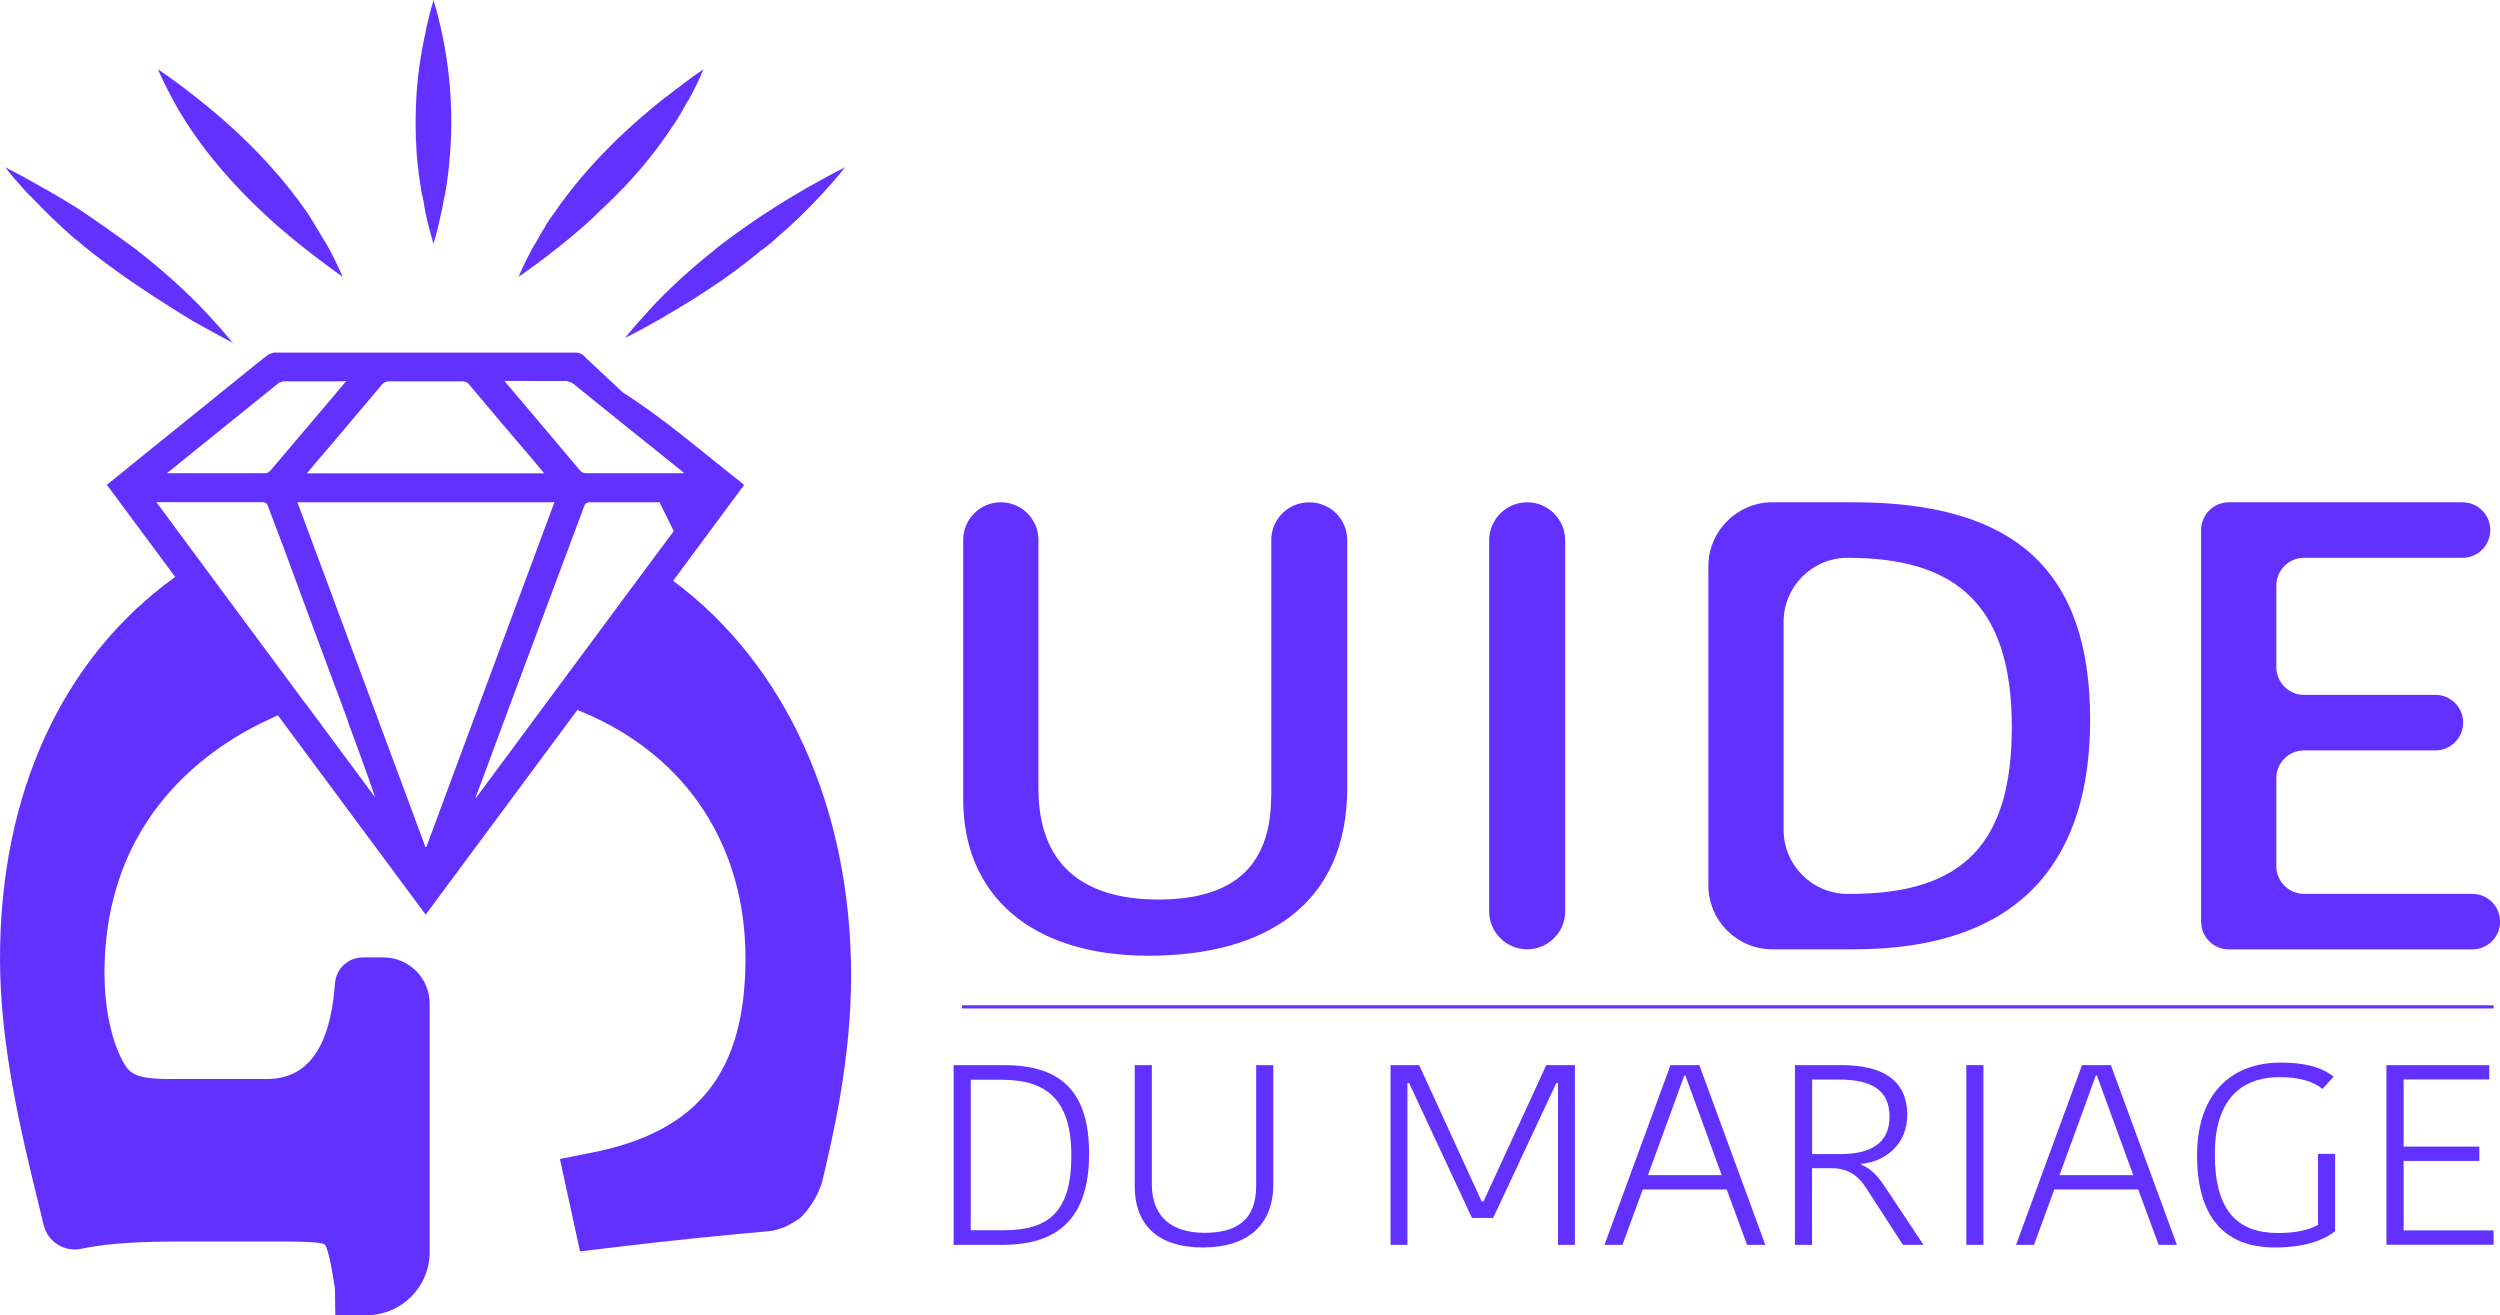 <?xml version="1.0" encoding="UTF-8"?>
<svg id="Calque_2" data-name="Calque 2" xmlns="http://www.w3.org/2000/svg" viewBox="0 0 324.26 170.59">
  <defs>
    <style>
      .cls-1 {
        fill: #6331ff;
      }
    </style>
  </defs>
  <g id="Layer_2" data-name="Layer 2">
    <g>
      <g>
        <path class="cls-1" d="m164.89,103.28v-33.24c0-2.7,2.19-4.88,4.88-4.88h.09c2.7,0,4.88,2.19,4.88,4.88v32.17c0,14.97-10.45,21.75-25.78,21.75s-24.03-7.94-24.03-20.27v-33.66c0-2.7,2.19-4.88,4.88-4.88h0c2.7,0,4.88,2.19,4.88,4.88v32.25c0,9.76,5.67,14.39,15.53,14.39,9.08,0,14.65-3.72,14.65-13.4Z"/>
        <path class="cls-1" d="m198.08,65.15h0c2.72,0,4.93,2.21,4.93,4.93v48.12c0,2.72-2.21,4.93-4.93,4.93h0c-2.72,0-4.93-2.21-4.93-4.93v-48.12c0-2.72,2.21-4.93,4.93-4.93Z"/>
        <path class="cls-1" d="m221.58,73.46c0-4.59,3.72-8.31,8.31-8.31h10.54c21.1,0,30.67,9.01,30.67,28.2,0,17.7-8.5,29.78-30.67,29.78h-10.54c-4.59,0-8.31-3.72-8.31-8.31v-41.37Zm9.76,34.17c0,4.59,3.72,8.31,8.31,8.31h.39c14.75,0,20.9-6.7,20.9-21.67,0-16.38-7.82-21.92-21.29-21.92h0c-4.59,0-8.31,3.72-8.31,8.31v26.97Z"/>
        <path class="cls-1" d="m285.49,119.53v-50.78c0-1.99,1.61-3.6,3.6-3.6h30.31c1.99,0,3.6,1.61,3.6,3.6h0c0,1.99-1.61,3.6-3.6,3.6h-20.55c-1.99,0-3.6,1.61-3.6,3.6v10.58c0,1.99,1.61,3.6,3.6,3.6h17.03c1.99,0,3.6,1.61,3.6,3.6h0c0,1.99-1.61,3.6-3.6,3.6h-17.03c-1.99,0-3.6,1.61-3.6,3.6v11.41c0,1.99,1.61,3.6,3.6,3.6h21.82c1.99,0,3.6,1.61,3.6,3.6h0c0,1.99-1.61,3.6-3.6,3.6h-31.58c-1.99,0-3.6-1.61-3.6-3.6Z"/>
      </g>
      <g>
        <path class="cls-1" d="m123.69,138.15h6.49c7.63,0,11.08,3.59,11.08,11.51s-3.63,11.8-11.19,11.8h-6.38v-23.31Zm2.23,21.42h4.26c5.82,0,8.78-2.39,8.78-9.64s-3.15-9.88-9.01-9.88h-4.04v19.52Z"/>
        <path class="cls-1" d="m162.93,153.85v-15.7h2.22v15.5c0,5.19-3.3,8.15-9.11,8.15s-8.86-2.86-8.86-7.95v-15.7h2.22v15.46c0,4.39,2.78,6.29,6.86,6.29s6.67-1.63,6.67-6.05Z"/>
        <path class="cls-1" d="m192.19,155.84h.22l8.15-17.69h3.71v23.31h-2.19v-20.98h-.22c-2.67,5.75-5.52,11.74-8.19,17.49h-2.75l-8.15-17.49h-.22v20.98h-2.19v-23.31h3.71l8.11,17.69Z"/>
        <path class="cls-1" d="m220.41,138.15l8.56,23.31h-2.37l-2.64-7.18h-10.89l-2.63,7.18h-2.33l8.56-23.31h3.74Zm-6.66,14.27h9.56l-3.3-9.05-1.41-3.86h-.15l-1.37,3.79-3.33,9.11Z"/>
        <path class="cls-1" d="m238.82,138.15c5.3,0,8.56,1.9,8.56,6.48,0,3.76-2.82,6.05-5.96,6.32v.13c.96.37,1.92,1.1,3.07,2.86l5,7.52h-2.67l-4.81-7.42c-1.11-1.69-2.41-2.52-4.49-2.52h-2.49v9.94h-2.22v-23.31h6Zm-3.78,11.54h3.67c3.74,0,6.37-1.3,6.37-4.82s-2.34-4.85-6.63-4.85h-3.41v9.68Z"/>
        <path class="cls-1" d="m255.04,138.15h2.22v23.31h-2.22v-23.31Z"/>
        <path class="cls-1" d="m273.79,138.15l8.56,23.31h-2.37l-2.64-7.18h-10.89l-2.63,7.18h-2.33l8.56-23.31h3.74Zm-6.66,14.27h9.56l-3.3-9.05-1.41-3.86h-.15l-1.37,3.79-3.33,9.11Z"/>
        <path class="cls-1" d="m302.68,139.65l-1.44,1.59c-1.19-.97-2.96-1.53-5.59-1.53-3.89,0-8.38,1.83-8.38,10.01,0,7.35,2.96,10.21,8.23,10.21,1.93,0,3.96-.33,5.15-1.06v-9.21h2.22v10.04c-1.59,1.23-4.04,2.1-7.82,2.1-6.56,0-10.08-3.96-10.08-11.94,0-8.41,4.81-12.04,10.85-12.04,4.08,0,5.97,1.1,6.86,1.83Z"/>
        <path class="cls-1" d="m309.53,161.46v-23.31h13.34v1.86h-11.11v8.71h9.82v1.86h-9.82v9.01h11.67v1.86h-13.9Z"/>
      </g>
      <g>
        <path class="cls-1" d="m87.3,75.34h0c3.07-4.15,6.15-8.29,9.21-12.43-.17-.17-.25-.25-.37-.33-5.16-4.05-10.08-8.34-15.34-11.67l-4.72-4.4c-.47-.56-.86-.78-1.47-.78h-39.08c-.22.07-.43.14-.65.21-.97.71-1.94,1.52-2.87,2.27-4.72,3.81-9.48,7.66-14.2,11.47-1.28,1.03-2.61,2.11-3.93,3.19v.04c2.95,3.98,5.89,7.95,8.84,11.92C8.06,85.37,0,102.94,0,124.31c0,11.32,2.75,22.66,4.98,31.76l.68,2.82c.53,2.18,2.7,3.55,4.9,3.08h0c3.87-.83,8.65-.94,13.25-.94h12.75c1.47,0,4.91,0,5.56.38.55.65,1.11,4.32,1.32,5.7l.05,3.48h4.05c4.52,0,8.19-3.67,8.19-8.19v-32.22c0-3.31-2.68-6-6-6h-2.67c-1.89,0-3.46,1.45-3.61,3.33l-.04.47q-.98,11.97-8.78,11.97h-12.75c-4.69,0-5.18-.89-6.08-2.53-1.43-2.83-2.25-6.9-2.25-11.17,0-20.26,13.58-29.43,21.67-33.1l.82-.37c6.39,8.61,12.77,17.23,19.17,25.85,6.59-8.88,13.13-17.71,19.68-26.55l.92.39c13.26,5.64,20.88,17.24,20.88,31.83s-5.96,22.46-19.93,25.2l-4.14.82,2.61,11.99,3.74-.45c8.84-1.07,15.5-1.7,20.55-2.15,1.14-.1,2.23-.46,3.2-1.06l1.04-.64c1.11-1.09,1.98-2.4,2.56-3.85l.27-.68c1.42-5.99,3.8-16.01,3.8-26.94,0-21.65-8.41-40.31-23.07-51.2Zm-18.58-25.92h4.8c.24.09.46.16.7.25,4.31,3.48,8.61,6.95,12.92,10.39.5.41.99.79,1.57,1.28l-.04.04h-12.67c-.29,0-.58-.13-.77-.36-3.18-3.76-6.32-7.52-9.5-11.24-.08-.08-.17-.21-.29-.37h3.27Zm-18.3.04h9.52c.41,0,.7.12.95.46,2.65,3.19,5.34,6.33,8.03,9.48.53.65,1.06,1.26,1.66,1.99h.03v.04s-.02-.03-.03-.04h-30.77c1.04-1.24,2.03-2.44,3.06-3.6,2.23-2.64,4.46-5.29,6.69-7.93.21-.25.52-.39.84-.39Zm-26.62,10.18c4.14-3.34,8.24-6.65,12.38-9.99l.54-.19h7.82s.08-.04.08-.04h.29c-.54.66-1.03,1.24-1.53,1.82-2.77,3.27-5.51,6.5-8.28,9.77-.17.17-.41.37-.62.37h-12.83c.79-.62,1.49-1.2,2.15-1.74Zm15.76,31.54c-.81-1.1-1.62-2.19-2.43-3.29-2.91-3.93-5.83-7.86-8.74-11.8-.86-1.17-1.72-2.33-2.58-3.49-1.84-2.48-3.67-4.96-5.52-7.46h13.83c.27,0,.52.17.61.43.67,1.83,1.37,3.62,2.04,5.4.13.35.26.7.39,1.06,1.15,3.13,2.31,6.25,3.46,9.38.6,1.62,1.2,3.24,1.81,4.86.91,2.42,1.81,4.84,2.71,7.27h-.04c1.2,3.27,2.44,6.54,3.56,9.89-3.02-4.07-6.05-8.17-9.08-12.26Zm15.62,18.68c-3-8.11-6.03-16.26-9.05-24.39-2.51-6.77-5.01-13.51-7.55-20.32h0s33.33,0,33.33,0h0c-2.5,6.7-4.96,13.35-7.44,20.01-3.06,8.23-6.13,16.46-9.17,24.7h-.12Zm6.58-6.42h-.08c.37-.99.75-1.99,1.12-2.98,1.8-4.89,3.63-9.77,5.44-14.63.35-.94.71-1.9,1.06-2.84,1.3-3.51,2.64-7.06,3.94-10.57.06-.17.13-.35.2-.52.79-2.07,1.53-4.14,2.32-6.21.08-.25.17-.46.5-.46l-.04-.08h9.32c1.14,2.3.71,1.42,1.85,3.73-1.88,2.51-3.77,5.06-5.66,7.62-2.65,3.58-5.3,7.16-7.95,10.73-.83,1.11-1.65,2.23-2.48,3.35-3.18,4.29-6.36,8.59-9.53,12.87Z"/>
        <path class="cls-1" d="m9.86,31.06c.55.46,4.69,4.23,15.18,10.59,2.43,1.35,3.3,1.85,5.02,2.75l.2.16s-.05-.06-.08-.09c.04.02.07.04.11.06l-.18-.14c-.95-1.18-1.99-2.36-3.06-3.52-2.73-2.93-5.83-5.73-9.28-8.41h.03c-.61-.46-1.23-.91-1.88-1.37,0,0-4.09-2.96-6.27-4.33-1.19-.75-2.45-1.48-3.71-2.2l-.04-.03v.03c-1.67-.99-3.41-1.94-5.22-2.85.85,1.08,1.77,2.15,2.73,3.2.14.16.31.3.44.46l.15.11c1.8,1.91,3.73,3.78,5.82,5.59h.03Z"/>
        <path class="cls-1" d="m54.78,25.33c.08.42.15.83.24,1.25h-.02c.03.17.06.31.09.48.03.2.06.42.12.62.27,1.32.64,2.63,1.01,3.95.46-1.51.8-3.03,1.13-4.57.03-.17.06-.31.09-.48.08-.42.16-.83.24-1.25h.03c1.19-6.92,1.1-13.9-.34-20.82v.03c-.3-1.47-.66-2.94-1.1-4.39v-.15h-.03c-.4,1.32-.73,2.63-1.01,3.95-.03.2-.06.39-.09.59h-.03c-.52,2.44-.89,4.9-1.07,7.37-.18,2.66-.18,5.32,0,7.98.12,1.82.4,3.61.7,5.43h.03Z"/>
        <path class="cls-1" d="m104.54,24.43h-.03l-.13.1c-3.55,2.04-6.85,4.22-9.91,6.49-.61.46-1.22.91-1.79,1.37h.06l-.06.03c-3.14,2.49-6.02,5.11-8.52,7.85-1.08,1.18-2.13,2.36-3.08,3.56,1.76-.88,3.45-1.82,5.1-2.76l.15-.12c1.16-.67,2.3-1.33,3.4-2.03,2.74-1.71,5.31-3.48,7.67-5.36.5-.37.93-.76,1.39-1.15h.07c.57-.46,1.15-.91,1.69-1.37v-.03c2.2-1.87,4.19-3.8,6.02-5.78,1.08-1.18,2.1-2.33,3.04-3.53-1.76.88-3.41,1.79-5.07,2.73Z"/>
        <path class="cls-1" d="m75.74,29.3c.54-.47,1.04-.93,1.53-1.4v-.03c1.74-1.62,3.39-3.23,4.89-4.91,2.03-2.25,3.77-4.58,5.3-6.91.63-.94,1.18-1.91,1.7-2.88l.12-.14c.73-1.35,1.42-2.68,1.96-4.05l.03-.03s-.01.01-.02.02c0-.01.01-.03.02-.04l-.07.08c-1.67,1.14-3.22,2.32-4.73,3.51h-.04c-6.16,4.84-11.08,9.99-14.72,15.35h-.02c-.33.47-.62.93-.95,1.4l.04.03c-.51.78-.94,1.55-1.37,2.33l-.12.14c-.75,1.37-1.45,2.74-2.03,4.14,1.7-1.18,3.31-2.38,4.84-3.59,1.28-.99,2.48-2,3.64-3.02Z"/>
        <path class="cls-1" d="m34.42,27.87c.5.47.99.93,1.53,1.4l.04.03c1.11.97,2.3,1.94,3.49,2.89,0,0,3.26,2.54,4.96,3.72-.58-1.4-1.28-2.77-2.03-4.14l-2.36-3.89c-3.64-5.35-8.57-10.53-14.74-15.35-1.53-1.21-3.15-2.41-4.84-3.56.58,1.37,2.07,4.2,2.07,4.2,2.81,5.09,6.83,10.01,11.89,14.72Z"/>
      </g>
      <rect class="cls-1" x="124.78" y="130.39" width="198.65" height=".41"/>
    </g>
  </g>
</svg>